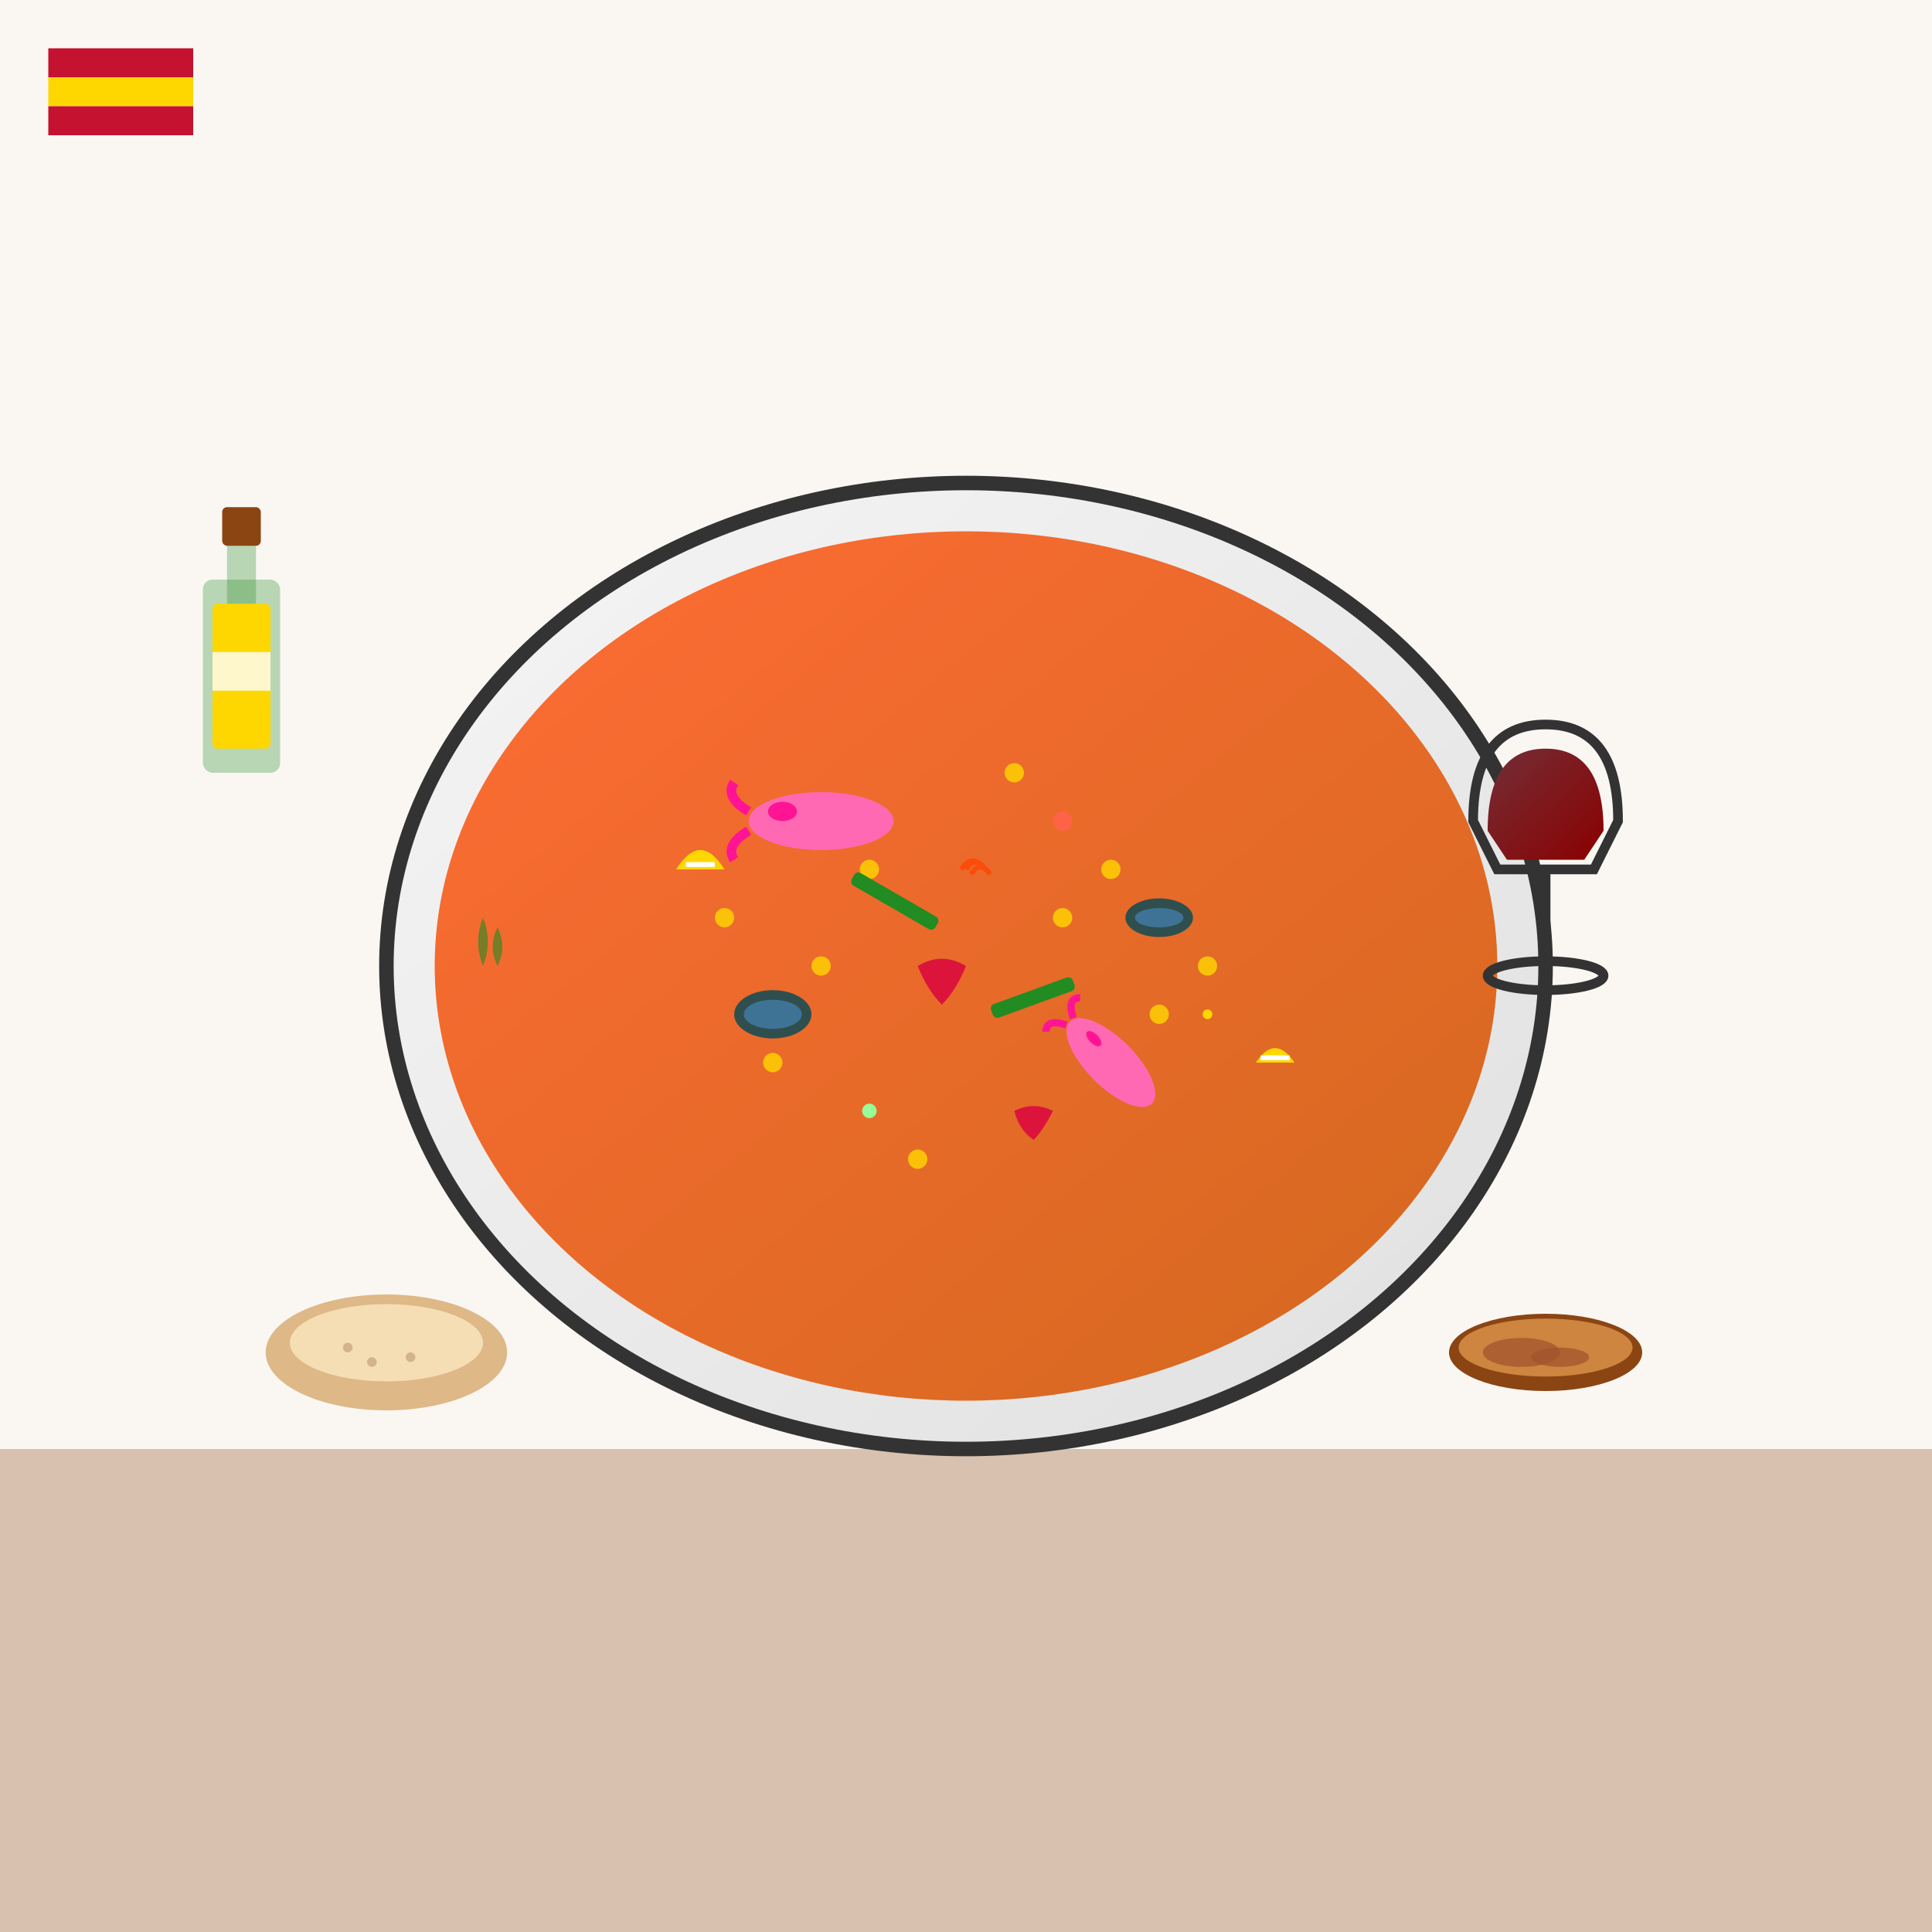 <svg xmlns="http://www.w3.org/2000/svg" viewBox="0 0 400 400" width="400" height="400">
  <defs>
    <linearGradient id="plateGradient" x1="0%" y1="0%" x2="100%" y2="100%">
      <stop offset="0%" style="stop-color:#f5f5f5;stop-opacity:1" />
      <stop offset="100%" style="stop-color:#e0e0e0;stop-opacity:1" />
    </linearGradient>
    <linearGradient id="paellaGradient" x1="0%" y1="0%" x2="100%" y2="100%">
      <stop offset="0%" style="stop-color:#ff6b35;stop-opacity:1" />
      <stop offset="100%" style="stop-color:#d2691e;stop-opacity:1" />
    </linearGradient>
    <linearGradient id="wineGradient" x1="0%" y1="0%" x2="100%" y2="100%">
      <stop offset="0%" style="stop-color:#722f37;stop-opacity:1" />
      <stop offset="100%" style="stop-color:#8b0000;stop-opacity:1" />
    </linearGradient>
  </defs>
  
  <!-- Background -->
  <rect width="400" height="400" fill="#faf7f2"/>
  
  <!-- Table surface -->
  <rect x="0" y="300" width="400" height="100" fill="#8b4513" opacity="0.3"/>
  
  <!-- Main plate (Paella pan) -->
  <ellipse cx="200" cy="200" rx="120" ry="100" fill="url(#plateGradient)" stroke="#333" stroke-width="3"/>
  <ellipse cx="200" cy="200" rx="110" ry="90" fill="url(#paellaGradient)"/>
  
  <!-- Rice texture -->
  <g fill="#ffd700" opacity="0.8">
    <circle cx="180" cy="180" r="2"/>
    <circle cx="220" cy="190" r="2"/>
    <circle cx="160" cy="220" r="2"/>
    <circle cx="240" cy="210" r="2"/>
    <circle cx="190" cy="240" r="2"/>
    <circle cx="210" cy="160" r="2"/>
    <circle cx="170" cy="200" r="2"/>
    <circle cx="230" cy="180" r="2"/>
    <circle cx="150" cy="190" r="2"/>
    <circle cx="250" cy="200" r="2"/>
  </g>
  
  <!-- Shrimp -->
  <g transform="translate(170, 170)">
    <ellipse cx="0" cy="0" rx="15" ry="6" fill="#ff69b4"/>
    <ellipse cx="-8" cy="-2" rx="3" ry="2" fill="#ff1493"/>
    <path d="M -15 -2 Q -20 -5 -18 -8" stroke="#ff1493" stroke-width="2" fill="none"/>
    <path d="M -15 2 Q -20 5 -18 8" stroke="#ff1493" stroke-width="2" fill="none"/>
  </g>
  
  <!-- Another shrimp -->
  <g transform="translate(230, 220) rotate(45)">
    <ellipse cx="0" cy="0" rx="12" ry="5" fill="#ff69b4"/>
    <ellipse cx="-6" cy="-1" rx="2" ry="1" fill="#ff1493"/>
    <path d="M -12 -1 Q -16 -3 -14 -5" stroke="#ff1493" stroke-width="1.5" fill="none"/>
    <path d="M -12 1 Q -16 3 -14 5" stroke="#ff1493" stroke-width="1.5" fill="none"/>
  </g>
  
  <!-- Mussels -->
  <g transform="translate(160, 210)">
    <ellipse cx="0" cy="0" rx="8" ry="5" fill="#2f4f4f"/>
    <ellipse cx="0" cy="0" rx="6" ry="3" fill="#4682b4" opacity="0.7"/>
  </g>
  
  <g transform="translate(240, 190)">
    <ellipse cx="0" cy="0" rx="7" ry="4" fill="#2f4f4f"/>
    <ellipse cx="0" cy="0" rx="5" ry="2" fill="#4682b4" opacity="0.7"/>
  </g>
  
  <!-- Red peppers -->
  <g transform="translate(190, 200)">
    <path d="M 0 0 Q 5 -3 10 0 Q 8 5 5 8 Q 2 5 0 0" fill="#dc143c"/>
  </g>
  
  <g transform="translate(210, 230)">
    <path d="M 0 0 Q 4 -2 8 0 Q 6 4 4 6 Q 1 4 0 0" fill="#dc143c"/>
  </g>
  
  <!-- Green beans -->
  <rect x="175" y="185" width="20" height="3" fill="#228b22" rx="1" transform="rotate(30 185 187)"/>
  <rect x="205" y="205" width="18" height="3" fill="#228b22" rx="1" transform="rotate(-20 214 207)"/>
  
  <!-- Lemon wedges -->
  <g transform="translate(140, 180)">
    <path d="M 0 0 L 10 0 Q 5 -8 0 0" fill="#ffd700"/>
    <path d="M 2 -1 L 8 -1" stroke="#fff" stroke-width="1"/>
  </g>
  
  <g transform="translate(260, 220)">
    <path d="M 0 0 L 8 0 Q 4 -6 0 0" fill="#ffd700"/>
    <path d="M 1 -1 L 7 -1" stroke="#fff" stroke-width="1"/>
  </g>
  
  <!-- Wine glass -->
  <g transform="translate(320, 150)">
    <!-- Glass bowl -->
    <path d="M -15 20 Q -15 0 0 0 Q 15 0 15 20 L 10 30 L -10 30 Z" fill="none" stroke="#333" stroke-width="2"/>
    <!-- Wine -->
    <path d="M -12 22 Q -12 5 0 5 Q 12 5 12 22 L 8 28 L -8 28 Z" fill="url(#wineGradient)"/>
    <!-- Stem -->
    <line x1="0" y1="30" x2="0" y2="50" stroke="#333" stroke-width="2"/>
    <!-- Base -->
    <ellipse cx="0" cy="52" rx="12" ry="3" fill="none" stroke="#333" stroke-width="2"/>
  </g>
  
  <!-- Bread -->
  <g transform="translate(80, 280)">
    <ellipse cx="0" cy="0" rx="25" ry="12" fill="#deb887"/>
    <ellipse cx="0" cy="-2" rx="20" ry="8" fill="#f5deb3"/>
    <!-- Bread texture -->
    <circle cx="-8" cy="-1" r="1" fill="#d2b48c"/>
    <circle cx="5" cy="1" r="1" fill="#d2b48c"/>
    <circle cx="-3" cy="2" r="1" fill="#d2b48c"/>
  </g>
  
  <!-- Olive oil bottle -->
  <g transform="translate(50, 120)">
    <!-- Bottle body -->
    <rect x="-8" y="0" width="16" height="40" fill="#228b22" opacity="0.3" rx="2"/>
    <!-- Oil inside -->
    <rect x="-6" y="5" width="12" height="30" fill="#ffd700" rx="1"/>
    <!-- Neck -->
    <rect x="-3" y="-10" width="6" height="15" fill="#228b22" opacity="0.3"/>
    <!-- Cork -->
    <rect x="-4" y="-15" width="8" height="8" fill="#8b4513" rx="1"/>
    <!-- Label -->
    <rect x="-6" y="15" width="12" height="8" fill="#fff" opacity="0.8"/>
  </g>
  
  <!-- Jamón serrano -->
  <g transform="translate(320, 280)">
    <ellipse cx="0" cy="0" rx="20" ry="8" fill="#8b4513"/>
    <ellipse cx="0" cy="-1" rx="18" ry="6" fill="#cd853f"/>
    <!-- Ham texture -->
    <ellipse cx="-5" cy="0" rx="8" ry="3" fill="#a0522d" opacity="0.7"/>
    <ellipse cx="3" cy="1" rx="6" ry="2" fill="#a0522d" opacity="0.7"/>
  </g>
  
  <!-- Spanish flag colors accent -->
  <rect x="10" y="10" width="30" height="6" fill="#c41230"/>
  <rect x="10" y="16" width="30" height="6" fill="#ffd700"/>
  <rect x="10" y="22" width="30" height="6" fill="#c41230"/>
  
  <!-- Decorative herbs -->
  <g transform="translate(100, 200)" opacity="0.6">
    <path d="M 0 0 Q 2 -5 0 -10 Q -2 -5 0 0" fill="#228b22"/>
    <path d="M 3 0 Q 5 -4 3 -8 Q 1 -4 3 0" fill="#228b22"/>
  </g>
  
  <!-- Saffron threads -->
  <g transform="translate(200, 180)" opacity="0.8">
    <path d="M 0 0 Q 2 -3 4 0" stroke="#ff4500" stroke-width="1" fill="none"/>
    <path d="M 1 1 Q 3 -2 5 1" stroke="#ff4500" stroke-width="1" fill="none"/>
    <path d="M -1 0 Q 1 -3 3 -1" stroke="#ff4500" stroke-width="1" fill="none"/>
  </g>
  
  <!-- Chef's garnish touches -->
  <circle cx="220" cy="170" r="2" fill="#ff6347"/>
  <circle cx="180" cy="230" r="1.5" fill="#98fb98"/>
  <circle cx="250" cy="210" r="1" fill="#ffd700"/>
</svg>
